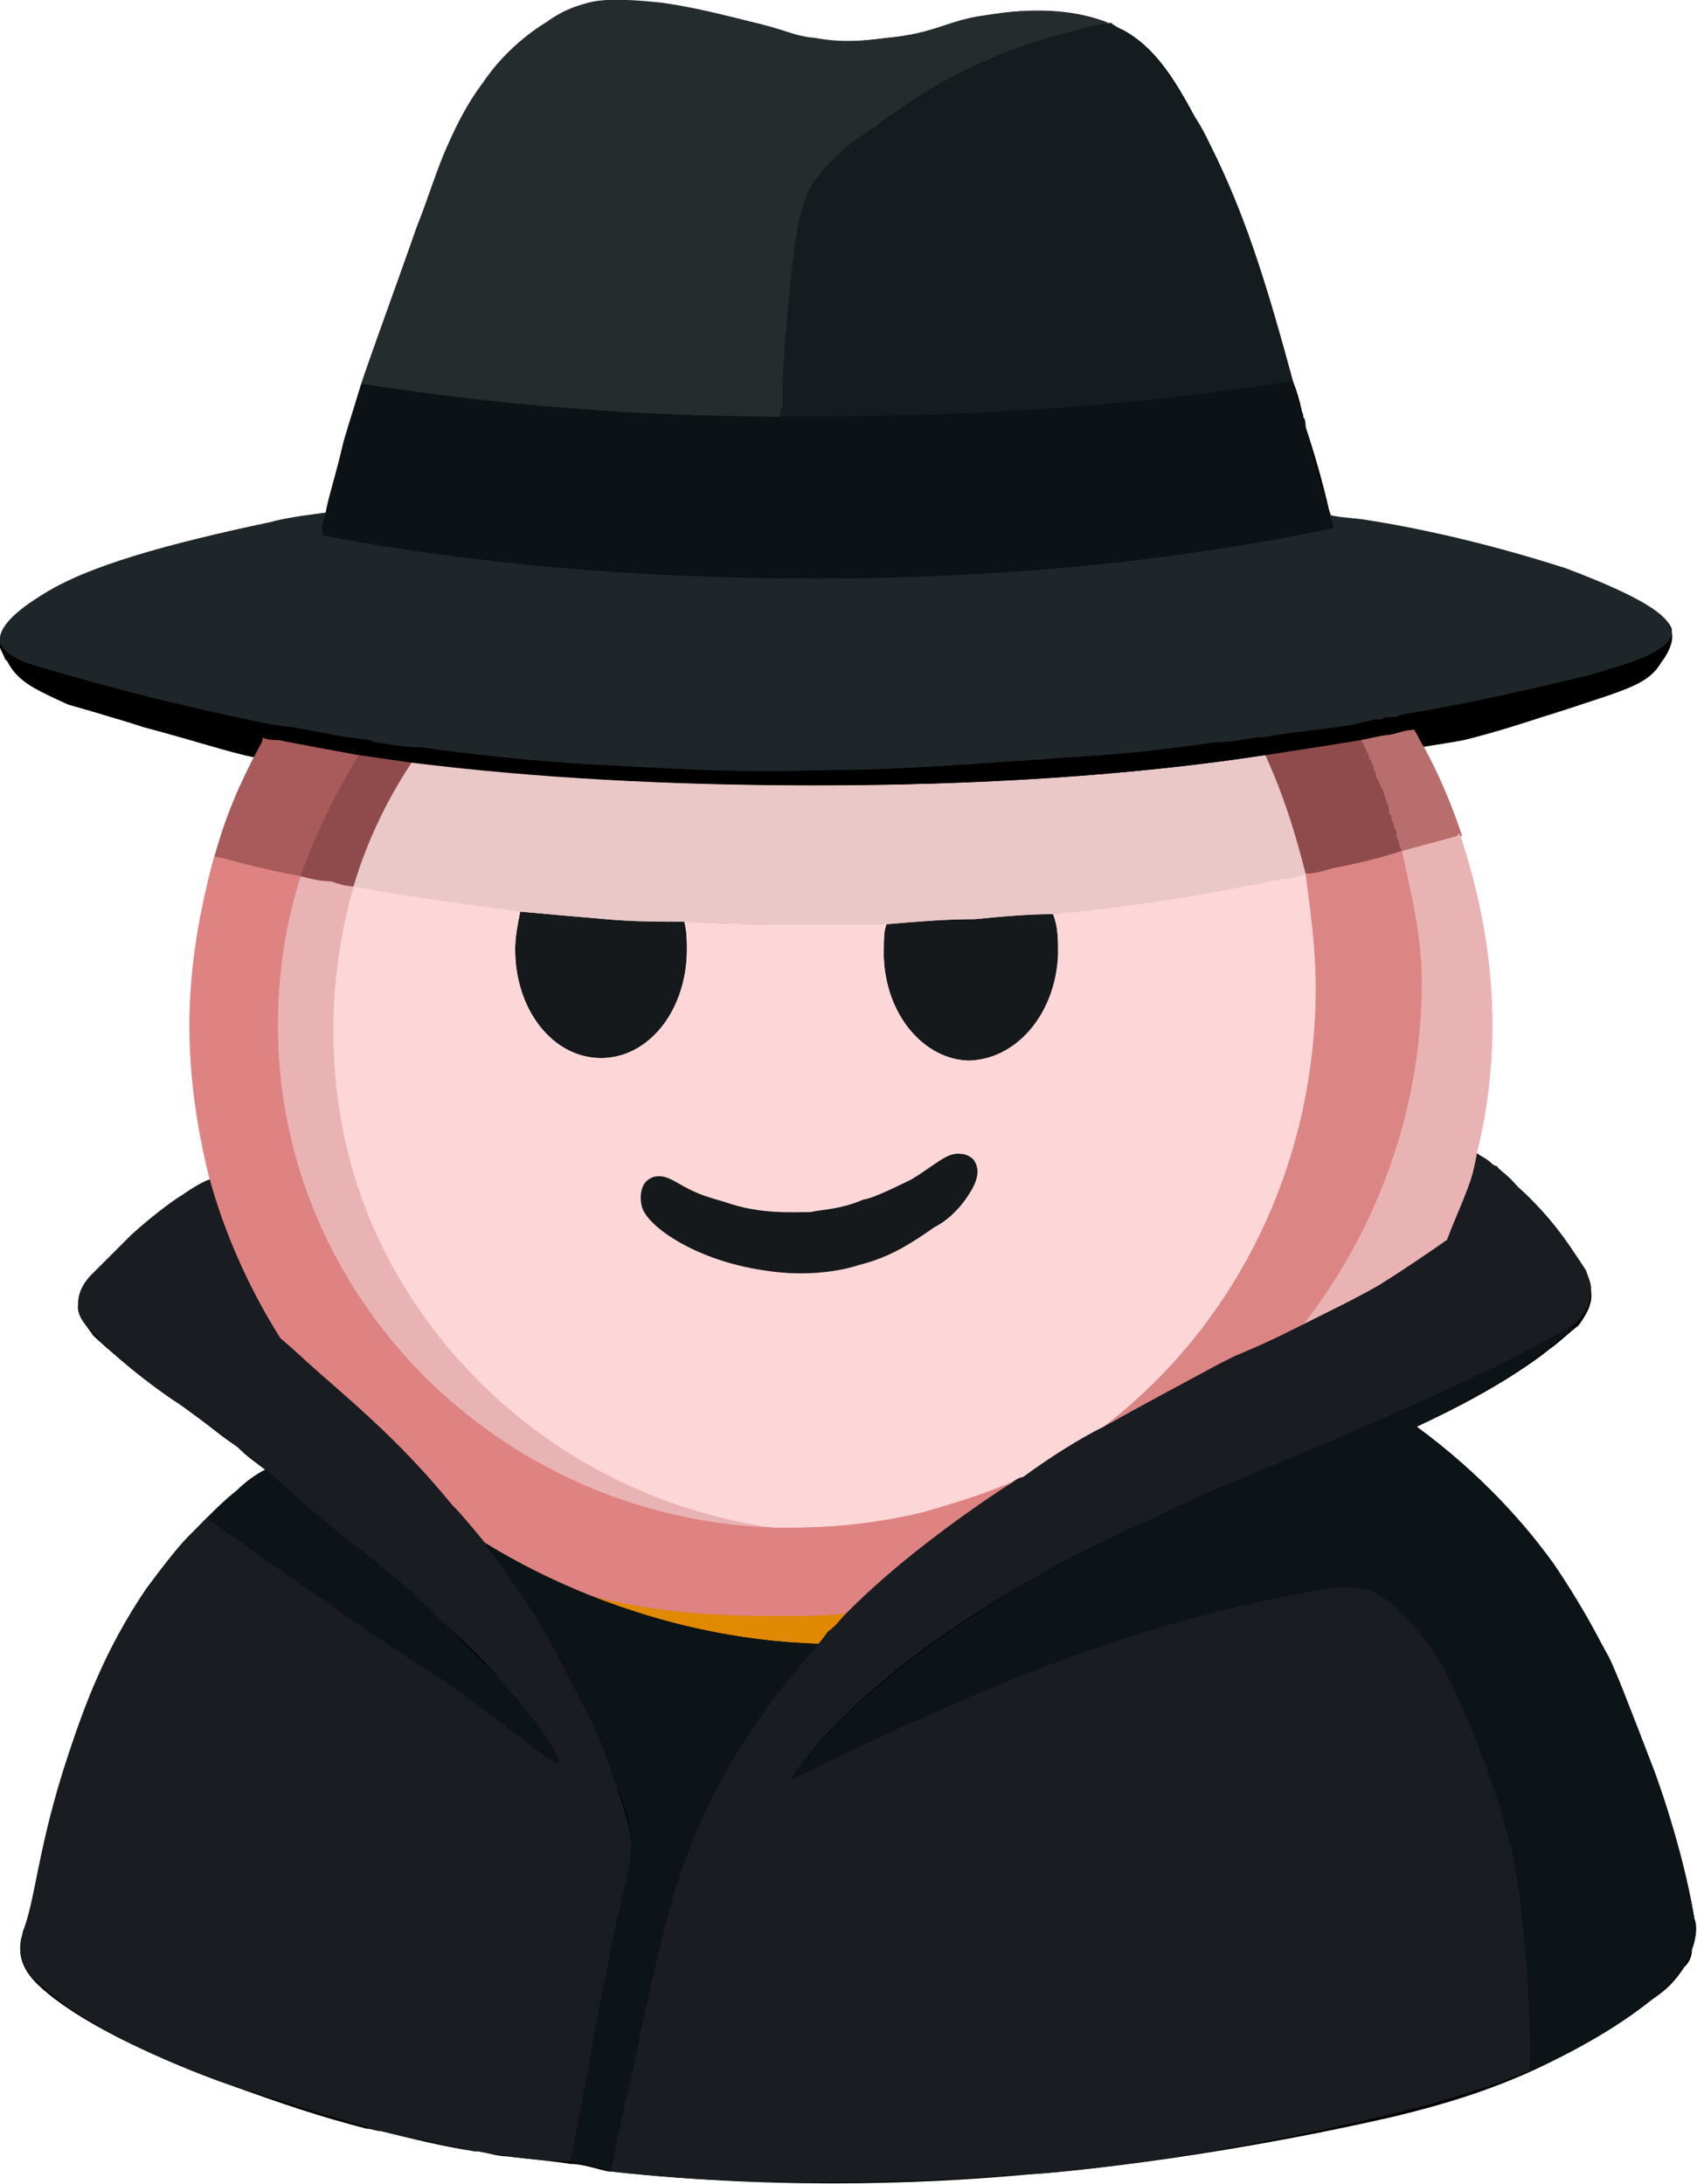 <?xml version="1.0" encoding="UTF-8"?>
<!DOCTYPE svg PUBLIC "-//W3C//DTD SVG 1.1//EN" "http://www.w3.org/Graphics/SVG/1.1/DTD/svg11.dtd">
<!-- Creator: CorelDRAW X8 -->
<svg xmlns="http://www.w3.org/2000/svg" xml:space="preserve" width="37.286mm" height="48.001mm" version="1.1" style="shape-rendering:geometricPrecision; text-rendering:geometricPrecision; image-rendering:optimizeQuality; fill-rule:evenodd; clip-rule:evenodd"
viewBox="0 0 672 865"
 xmlns:xlink="http://www.w3.org/1999/xlink">
 <defs>
  <style type="text/css">
   <![CDATA[
    .str0 {stroke:#FFBC00;stroke-width:3.502}
    .fil20 {fill:none}
    .fil0 {fill:black}
    .fil19 {fill:#0C1215}
    .fil12 {fill:#0D1417}
    .fil13 {fill:#13191D}
    .fil15 {fill:#15191B}
    .fil17 {fill:#151C1F}
    .fil16 {fill:#171E1E}
    .fil11 {fill:#191D21}
    .fil14 {fill:#1F2629}
    .fil18 {fill:#252C2D}
    .fil1 {fill:#b96e6e}
    .fil5 {fill:#8f4b4b}
    .fil3 {fill:#e9b3b3}
    .fil7 {fill:#ebc8c8}
    .fil8 {fill:#E18900}
    .fil2 {fill:#a95a5a}
    .fil4 {fill:#8f4b4b}
    .fil6 {fill:#fdd7d7}
    .fil10 {fill:#db8585}
    .fil9 {fill:#df8282}
   ]]>
  </style>
 </defs>
 <g id="Слой_x0020_1">
  <g id="_2336579968000">
   <path class="fil0" d="M670 772c0,4 -2,6 -3,7 -4,6 -7,9 -13,13 -15,12 -32,21 -47,28 -22,10 -42,15 -54,18 -78,18 -141,23 -144,23 -32,3 -94,7 -167,-1 0,0 -1,0 -1,0 -5,-1 -10,-3 -15,-3 0,-1 0,0 0,0 -6,-1 -17,-2 -25,-3 -3,0 -7,-1 -11,-2 -1,0 -1,0 -2,0 0,0 0,0 0,0 -13,-2 -25,-5 -37,-8 0,0 0,0 0,0 0,0 0,0 0,0 -2,0 -4,-1 -6,-1 -19,-5 -31,-9 -56,-18 0,0 -52,-18 -74,-39 -2,-2 -7,-7 -7,-14 0,-3 1,-6 1,-6 5,-12 6,-35 18,-70 6,-19 14,-41 31,-66 6,-9 12,-16 18,-22 2,-3 4,-5 6,-7 0,0 0,0 0,0 4,-3 8,-7 12,-10 4,-3 7,-6 11,-9 -4,-3 -7,-5 -11,-9 -9,-6 -14,-11 -23,-17 -5,-3 -20,-14 -34,-27 -2,-3 -6,-7 -6,-13 0,-5 3,-9 6,-11 5,-6 10,-11 15,-15 11,-11 19,-16 19,-16 4,-2 8,-4 13,-7 -5,-20 -8,-40 -8,-61 0,-23 3,-46 9,-67 4,-13 10,-26 16,-39 -10,-2 -25,-7 -44,-12 -6,-2 -16,-5 -30,-9 -11,-5 -20,-9 -24,-17 0,0 0,0 0,0 -2,-3 -3,-6 -2,-8 -2,-7 11,-15 15,-18 18,-11 52,-21 90,-29 8,-1 15,-3 23,-4 1,-6 4,-15 8,-28 1,-6 3,-13 6,-22 5,-13 11,-31 22,-63 5,-12 9,-22 12,-31 5,-9 9,-17 14,-25 5,-7 12,-17 25,-25 4,-2 10,-5 17,-7 4,-1 11,-3 29,0 14,2 26,4 33,6 18,5 19,6 29,8 11,1 19,0 27,-1 21,-2 24,-6 40,-9 6,-1 28,-5 48,4 1,0 1,0 1,0 2,1 3,1 5,2 9,5 17,13 28,34 4,6 6,11 9,17 12,26 20,51 30,88 2,5 3,9 4,14 1,1 1,3 1,4 5,15 8,27 10,36 4,0 9,1 16,2 19,2 46,8 77,19 32,11 40,18 42,23l0 0c0,0 0,1 0,2 1,4 -3,10 -4,11 -5,9 -14,11 -38,19 -13,4 -24,8 -40,12 -5,1 -12,2 -18,3 6,12 11,23 15,35 8,24 12,49 12,75 0,17 -1,34 -5,50 4,3 6,5 9,6 0,1 4,3 8,8 8,7 19,19 27,34 1,2 2,4 2,7 1,5 -2,10 -5,14 -4,3 -8,7 -11,9 -10,8 -27,19 -53,31 27,20 44,40 54,54 11,16 19,31 22,38 3,5 8,19 18,45 0,0 11,28 16,58 1,2 1,7 -1,12l0 0z"/>
   <path class="fil0" d="M114 301c-3,1 -7,0 -12,-1 1,-1 1,-2 2,-3 0,-2 1,-3 2,-5 2,1 4,1 6,1 -1,1 -2,2 -3,2 -2,1 6,6 5,6l0 0z"/>
   <path class="fil0" d="M564 296c-5,1 -9,1 -10,2 -5,0 2,-3 0,-5 -1,-1 -2,-1 -3,-2 3,-1 6,-2 9,-2 1,2 2,4 4,7 0,0 0,0 0,0l0 0z"/>
   <path class="fil1" d="M579 331c-8,2 -15,4 -23,6 0,-1 0,-2 0,-3 -1,-1 -1,-2 -1,-3 0,-1 0,-1 -1,-2 0,-1 0,-1 0,-2 -1,-1 -1,-2 -1,-3 0,-1 -1,-1 -1,-2 0,-1 0,-1 0,-2 -1,-1 -1,-2 -1,-3 -1,-2 -2,-3 -2,-5 -1,-2 -1,-3 -2,-4 0,-1 -1,-2 -1,-3 0,-1 -1,-2 -1,-3 0,0 0,0 -1,-1 0,0 0,-1 0,-2 -1,-2 -3,-4 -4,-6 4,-1 8,-2 11,-2 3,-1 6,-2 9,-2 1,2 2,4 4,7 0,0 0,0 0,0 6,11 11,23 15,35l0 0z"/>
   <path class="fil2" d="M144 299c-10,15 -18,31 -23,48 -12,-2 -23,-5 -34,-8 4,-14 9,-27 15,-39 1,-1 1,-2 2,-3 0,-2 1,-3 2,-5 2,1 4,1 6,1 10,2 21,4 32,6l0 0z"/>
   <path class="fil3" d="M308 605c-109,-4 -196,-92 -196,-199 0,-20 3,-40 9,-59 4,1 8,2 11,2 3,1 7,2 10,2 -6,18 -9,37 -9,57 0,36 10,69 27,98 0,0 0,0 0,0 30,53 84,90 148,99z"/>
   <path class="fil4" d="M556 337c-8,3 -18,5 -27,7 -4,1 -7,2 -11,2 -3,-16 -8,-32 -15,-47 13,-2 26,-4 37,-6 1,2 3,4 4,6 0,1 0,2 0,2 1,1 1,1 1,1 0,1 1,2 1,3 0,1 1,2 1,3 1,1 1,2 2,4 0,2 1,3 2,5 0,1 0,2 1,3 0,1 0,1 0,2 0,1 1,1 1,2 0,1 0,2 1,3 0,1 0,1 0,2 1,1 1,1 1,2 0,1 0,2 1,3 0,1 0,2 0,3l0 0z"/>
   <path class="fil5" d="M165 302c-10,15 -18,32 -23,49 -3,0 -7,-1 -10,-2 -3,0 -7,-1 -11,-2 5,-17 13,-33 23,-48 7,1 14,2 21,3l0 0z"/>
   <path class="fil6" d="M274 376c0,24 -16,43 -34,43 -19,0 -34,-19 -34,-43 0,-5 0,-10 2,-15 11,1 22,2 34,3 10,1 21,1 31,1 0,4 1,8 1,11l0 0z"/>
   <path class="fil6" d="M421 378c-1,24 -17,42 -36,42 -20,-1 -34,-21 -33,-45 0,-3 0,-6 1,-9 11,-1 23,-2 34,-2 11,-1 22,-2 32,-2 1,5 2,10 2,16l0 0z"/>
   <path class="fil6" d="M518 346c-3,1 -6,2 -9,2 -28,6 -58,11 -90,14 1,5 2,10 2,16 -1,24 -17,42 -36,42 -20,-1 -34,-21 -33,-45 0,-3 0,-6 1,-9 -12,0 -23,0 -35,0 -16,0 -31,0 -45,-1 0,4 1,8 1,11 0,24 -16,43 -34,43 -19,0 -34,-19 -34,-43 0,-5 0,-10 2,-15 -23,-3 -45,-6 -66,-10 -6,18 -9,37 -9,57 0,36 10,69 27,98 0,0 0,0 0,0 30,53 84,90 148,99l0 0c0,0 0,0 0,0l0 0c2,0 5,0 7,0 18,0 35,-2 52,-6 0,0 0,0 0,0 14,-4 27,-8 40,-14l0 0c11,-8 22,-15 32,-20 0,0 0,0 0,0 51,-39 84,-102 84,-174 0,-15 -2,-30 -5,-45l0 0zm-133 128c-4,6 -9,10 -13,12 -11,7 -18,12 -30,15 -6,2 -20,5 -39,2 -26,-4 -46,-18 -48,-26 -1,-5 1,-8 1,-8 1,0 2,-2 5,-3 4,-1 8,2 14,5 3,2 7,3 14,5 14,5 26,4 33,4 5,-1 12,-1 22,-5 1,0 9,-3 18,-8 10,-6 14,-11 21,-10 0,0 3,1 5,3 3,5 -1,11 -3,14l0 0z"/>
   <path class="fil6" d="M385 474c-4,6 -9,10 -13,12 -11,7 -18,12 -30,15 -6,2 -20,5 -39,2 -26,-4 -46,-18 -48,-26 -1,-5 1,-8 1,-8 1,0 2,-2 5,-3 4,-1 8,2 14,5 3,2 7,3 14,5 14,5 26,4 33,4 5,-1 12,-1 22,-5 1,0 9,-3 18,-8 10,-6 14,-11 21,-10 0,0 3,1 5,3 3,5 -1,11 -3,14l0 0z"/>
   <path class="fil7" d="M518 346c-3,1 -6,2 -9,2 -28,6 -58,11 -90,14 -10,0 -21,1 -32,2 -11,0 -23,1 -34,2 -12,0 -23,0 -35,0 -16,0 -31,0 -45,-1 -10,0 -21,0 -31,-1 -12,-1 -23,-2 -34,-3 -23,-3 -45,-6 -66,-10 5,-17 13,-34 23,-49 48,6 102,9 159,9 65,0 126,-4 179,-12 7,15 12,31 15,47l0 0z"/>
   <path class="fil8" d="M337 639c-3,2 -5,4 -7,7 -1,1 -3,3 -4,5 -32,-1 -63,-8 -91,-19 23,6 47,8 73,8 9,0 19,0 29,-1l0 0z"/>
   <path class="fil9" d="M407 585c-2,0 -3,1 -4,2 -8,5 -15,10 -22,15l0 0c-16,11 -30,22 -44,37 -10,1 -20,1 -29,1 -26,0 -50,-2 -73,-8 0,0 0,0 0,0 -14,-6 -28,-13 -42,-21 -4,-6 -8,-11 -12,-15 -19,-22 -34,-36 -51,-50 -6,-6 -12,-11 -17,-16 -12,-19 -22,-41 -28,-64 -5,-19 -8,-39 -8,-60 0,-23 3,-46 10,-67 11,3 22,6 34,8 -6,19 -9,39 -9,59 0,108 87,195 196,199l0 0c0,0 0,0 0,0l0 0c2,0 5,0 7,0 18,0 35,-2 52,-6 0,0 0,0 0,0 14,-4 27,-8 40,-14l0 0z"/>
   <path class="fil3" d="M591 406c0,17 -2,34 -6,50 -2,12 -6,24 -10,35 -4,3 -8,6 -11,8 -1,0 -2,1 -2,1 -1,1 -2,1 -3,2 -1,1 -2,1 -3,2 -1,1 -3,2 -5,3 -1,1 -2,1 -3,2 0,0 -1,0 -1,0 0,1 -1,1 -2,1 0,1 -1,1 -2,2 -1,0 -2,1 -3,1 -4,2 -7,5 -11,6 -6,3 -10,5 -14,7l1 -1 -3 1c30,-38 48,-86 48,-137 0,-18 -2,-35 -6,-52 7,-2 15,-4 22,-6l0 0 1 -1c8,24 13,49 13,76l0 0z"/>
   <path class="fil10" d="M563 389c0,51 -18,99 -48,137l0 0c0,0 0,0 0,0 -6,3 -12,6 -24,11 -2,1 -4,2 -6,3 -13,7 -29,15 -46,25 51,-39 84,-102 84,-174 0,-15 -2,-30 -5,-45 4,0 7,-1 11,-2 9,-2 17,-4 26,-7 4,17 8,34 8,52l0 0z"/>
   <path class="fil11" d="M193 611c1,1 2,2 3,3 -1,-1 -2,-2 -3,-3z"/>
   <path class="fil12" d="M193 611c1,1 2,2 3,3 -1,-1 -2,-2 -3,-3z"/>
   <path class="fil0" d="M110 293c-1,1 -2,2 -3,2 -2,1 7,6 5,6 -7,1 -27,-6 -55,-14 -7,-1 -17,-4 -30,-9 -12,-4 -20,-8 -24,-16 0,0 0,0 -1,-1 25,13 60,23 102,31 2,1 4,1 6,1l0 0z"/>
   <path class="fil13" d="M116 288c-3,0 -6,-1 -8,-1 -30,-6 -63,-14 -96,-24 -3,-1 -11,-4 -12,-9 6,-15 118,1 120,25 0,3 -1,7 -4,9l0 0z"/>
   <path class="fil0" d="M658 262c-6,8 -15,11 -39,19 -13,4 -23,7 -39,11 -6,2 -19,1 -19,-4 28,-6 51,-13 70,-21 -25,6 -51,12 -76,16 -2,1 -3,1 -5,1 -1,0 -2,0 -3,1 0,-3 0,-5 0,-7 5,-34 99,-36 110,-33 1,1 3,1 4,3l0 0c1,1 1,2 1,2 1,5 -3,10 -4,12l0 0z"/>
   <path class="fil2" d="M142 299c-9,15 -17,31 -23,48 -11,-2 -23,-5 -34,-8 4,-15 10,-29 17,-42 1,-2 2,-3 2,-5 2,1 4,1 6,1 10,2 21,4 32,6l0 0z"/>
   <path class="fil3" d="M306 605c-109,-4 -196,-92 -196,-199 0,-20 3,-40 9,-59 4,1 8,2 12,2 3,1 6,2 9,2 -5,18 -8,37 -8,57 0,36 9,69 26,98 0,0 0,0 0,0 31,53 85,90 148,99z"/>
   <path class="fil14" d="M662 251c0,0 0,0 0,0 -1,7 -18,12 -25,14 -2,1 -4,1 -6,2 -25,6 -51,12 -76,16 -2,1 -3,1 -5,1 -1,0 -2,0 -3,1 -1,0 -2,0 -3,0 -3,1 -5,1 -8,2 -13,2 -25,3 -36,5 -1,0 -1,0 -2,0 -6,1 -11,2 -17,2 -27,4 -44,5 -44,5 -71,5 -86,6 -111,6 -30,1 -51,0 -87,-2 0,0 -29,-1 -72,-7 -6,0 -12,-1 -18,-2 -1,0 -2,0 -3,-1 -10,-1 -19,-3 -30,-5 -3,0 -6,-1 -8,-1 -30,-6 -63,-14 -96,-24 -3,-1 -11,-4 -12,-9 -1,-7 11,-15 16,-18 18,-12 52,-21 90,-29 7,-2 15,-3 23,-4 -1,4 -2,6 -1,8 0,0 0,0 0,1 58,11 124,17 194,17 75,0 145,-7 206,-20 0,-1 -1,-3 -1,-5 4,1 9,1 15,2 19,3 47,9 78,19 32,12 40,19 41,23l0 0c1,1 1,2 1,3l0 0z"/>
   <path class="fil4" d="M555 337c-9,3 -18,5 -28,7 -3,1 -7,2 -10,2 -4,-16 -9,-32 -16,-47 13,-2 26,-4 38,-6 1,2 2,4 3,6 0,1 0,2 1,2 0,1 0,1 0,1 1,1 1,2 1,3 1,1 1,2 1,3 1,1 1,2 2,4 1,2 1,3 2,5 0,1 1,2 1,3 0,1 0,1 0,2 1,1 1,1 1,2 0,1 1,2 1,3 0,1 0,1 1,2 0,1 0,1 0,2 0,1 1,2 1,3 0,1 1,2 1,3l0 0z"/>
   <path class="fil5" d="M163 302c-10,15 -18,32 -23,49 -3,0 -6,-1 -9,-2 -4,0 -8,-1 -12,-2 6,-17 14,-33 23,-48 7,1 14,2 21,3l0 0z"/>
   <path class="fil15" d="M272 376c0,24 -15,43 -34,43 -19,0 -34,-19 -34,-43 0,-5 1,-10 2,-15 11,1 22,2 34,3 11,1 21,1 31,1 1,4 1,8 1,11l0 0z"/>
   <path class="fil15" d="M419 378c-1,24 -17,42 -36,42 -19,-1 -34,-21 -33,-45 0,-3 0,-6 1,-9 12,-1 23,-2 35,-2 10,-1 21,-2 31,-2 2,5 2,10 2,16l0 0z"/>
   <path class="fil6" d="M517 346c-3,1 -6,2 -9,2 -29,6 -59,11 -91,14 2,5 2,10 2,16 -1,24 -17,42 -36,42 -19,-1 -34,-21 -33,-45 0,-3 0,-6 1,-9 -11,0 -23,0 -35,0 -15,0 -30,0 -45,-1 1,4 1,8 1,11 0,24 -15,43 -34,43 -19,0 -34,-19 -34,-43 0,-5 1,-10 2,-15 -23,-3 -45,-6 -66,-10 -5,18 -8,37 -8,57 0,36 9,69 26,98 0,0 0,0 0,0 31,53 85,90 148,99l0 0c0,0 0,0 0,0l0 0c2,0 5,0 7,0 18,0 35,-2 52,-6 0,0 0,0 0,0 14,-4 27,-8 40,-15l0 0c11,-7 22,-14 32,-19 0,0 0,0 0,0 51,-39 84,-102 84,-174 0,-15 -2,-30 -4,-45l0 0zm-134 128c-4,6 -9,10 -13,12 -10,7 -18,12 -30,15 -6,2 -20,5 -38,2 -27,-4 -47,-18 -48,-26 -1,-5 1,-8 1,-8 0,0 1,-2 4,-3 5,-1 8,2 14,5 4,2 7,3 14,5 14,5 27,4 34,4 4,-1 12,-1 21,-5 2,0 9,-3 19,-8 10,-6 14,-11 20,-10 1,0 4,1 5,3 3,5 -1,11 -3,14l0 0z"/>
   <path class="fil15" d="M383 474c-4,6 -9,10 -13,12 -10,7 -18,12 -30,15 -6,2 -20,5 -38,2 -27,-4 -47,-18 -48,-26 -1,-5 1,-8 1,-8 0,0 1,-2 4,-3 5,-1 8,2 14,5 4,2 7,3 14,5 14,5 27,4 34,4 4,-1 12,-1 21,-5 2,0 9,-3 19,-8 10,-6 14,-11 20,-10 1,0 4,1 5,3 3,5 -1,11 -3,14l0 0z"/>
   <path class="fil7" d="M517 346c-3,1 -6,2 -9,2 -29,6 -59,11 -91,14 -10,0 -21,1 -31,2 -12,0 -23,1 -35,2 -11,0 -23,0 -35,0 -15,0 -30,0 -45,-1 -10,0 -20,0 -31,-1 -12,-1 -23,-2 -34,-3 -23,-3 -45,-6 -66,-10 5,-17 13,-34 23,-49 48,6 102,9 160,9 65,0 126,-4 178,-12 8,18 10,32 16,47z"/>
   <path class="fil8" d="M335 639c-2,2 -4,5 -7,7 -1,1 -2,3 -4,5 -32,-1 -62,-8 -90,-19 23,6 47,8 72,8 10,0 19,0 29,-1l0 0z"/>
   <path class="fil9" d="M405 585c-1,0 -3,1 -4,2 -8,5 -15,10 -22,15l0 0c-15,11 -29,22 -44,37 -10,1 -19,1 -29,1 -25,0 -49,-2 -72,-8 0,0 0,0 0,0 -15,-6 -29,-13 -42,-21 -5,-6 -9,-11 -13,-15 -18,-22 -34,-36 -50,-50 -7,-6 -12,-11 -18,-16 -12,-19 -22,-41 -28,-63 -5,-20 -8,-40 -8,-61 0,-23 4,-46 10,-67 11,3 22,6 34,8 -6,19 -9,39 -9,59 0,108 87,195 196,199l0 0c0,0 0,0 0,0l0 0c2,0 5,0 7,0 18,0 35,-2 52,-6 0,0 0,0 0,0 14,-4 27,-8 40,-14l0 0z"/>
   <path class="fil1" d="M577 331c-7,2 -15,4 -22,6 0,-1 -1,-2 -1,-3 0,-1 -1,-2 -1,-3 0,-1 0,-1 0,-2 -1,-1 -1,-1 -1,-2 0,-1 -1,-2 -1,-3 0,-1 0,-1 -1,-2 0,-1 0,-1 0,-2 0,-1 -1,-2 -1,-3 -1,-2 -1,-4 -2,-5 -1,-2 -1,-3 -2,-4 0,-1 0,-2 -1,-3 0,-1 0,-2 -1,-3 0,0 0,0 0,-1 -1,0 -1,-1 -1,-2 -1,-2 -2,-4 -3,-6l11 -2 10 -2c5,8 14,32 17,42l0 0z"/>
   <path class="fil10" d="M561 389c0,51 -18,99 -48,137l0 0 0 0c-6,3 -12,6 -24,11 -2,1 -4,2 -6,3 -13,7 -28,15 -46,25 51,-39 84,-102 84,-174 0,-15 -2,-30 -4,-45 3,0 7,-1 10,-2 10,-2 19,-4 28,-7 4,17 6,34 6,52l0 0z"/>
   <path class="fil16" d="M188 852c-10,-2 -23,-5 -37,-8 12,3 24,5 37,8z"/>
   <path class="fil11" d="M250 731c0,7 -2,12 -2,14 -3,13 -11,54 -22,111 -6,0 -18,-1 -25,-2 -3,-1 -7,-1 -12,-2 0,0 -1,0 -1,0 0,0 0,0 0,0 -13,-3 -25,-5 -37,-8 0,0 0,0 -1,0 0,0 0,0 0,0 -2,-1 -4,-1 -6,-2 -18,-5 -30,-9 -55,-17 0,0 -52,-18 -74,-40 -2,-1 -7,-7 -7,-14 0,-3 1,-5 1,-6 5,-12 6,-34 18,-70 6,-18 14,-41 31,-66 6,-8 12,-16 17,-21 3,-3 5,-5 7,-7 0,0 0,0 0,0 26,19 47,33 61,43 25,17 30,19 46,31 19,14 30,24 32,23 2,-3 -16,-25 -17,-26 -2,-2 -4,-4 -7,-8 -5,-6 -14,-15 -28,-27 -4,-5 -9,-9 -15,-14 -9,-7 -6,-5 -26,-21 -12,-10 -18,-16 -23,-20 -4,-3 -7,-6 -11,-9 -9,-7 -15,-11 -23,-17 -6,-4 -21,-14 -34,-28 -3,-3 -7,-7 -6,-12 0,-5 3,-9 5,-11 6,-6 11,-11 16,-16 11,-10 19,-15 19,-15 3,-2 7,-5 12,-7 6,22 16,44 28,63 6,5 11,10 18,16 16,14 32,28 50,50 4,4 8,9 13,15 6,8 13,18 20,29 7,11 12,22 23,43 1,2 5,11 9,24 4,12 6,18 6,24l0 0z"/>
   <path class="fil17" d="M512 151c-57,9 -121,14 -189,14 -5,0 -9,0 -14,0 0,-1 0,-2 1,-4 0,-6 0,-15 1,-27 3,-32 4,-48 10,-60 6,-9 13,-16 26,-24 3,-3 7,-5 11,-8 11,-8 35,-22 68,-30 3,-1 8,-2 14,-3 1,1 3,2 5,3 9,5 16,13 28,34 3,5 6,11 9,17 12,25 20,51 30,88l0 0z"/>
   <path class="fil18" d="M440 9c-6,1 -11,2 -14,3 -33,8 -57,22 -68,30 -4,3 -8,5 -11,8 -13,8 -20,15 -26,24 -6,12 -7,28 -10,60 -1,12 -1,21 -1,27 -1,2 -1,3 -1,4 -59,0 -115,-5 -166,-13 4,-12 11,-31 22,-62 5,-13 8,-23 12,-32 4,-9 8,-17 14,-25 4,-6 12,-16 25,-24 4,-3 9,-6 17,-8 4,-1 10,-2 29,0 14,2 25,5 33,7 18,4 18,6 28,7 11,2 20,1 28,0 20,-2 24,-7 39,-9 7,-1 29,-5 49,3 0,0 1,0 1,0l0 0z"/>
   <path class="fil19" d="M528 209c-61,13 -131,20 -206,20 -70,0 -136,-6 -194,-17 0,-1 0,-1 0,-1 -1,-2 0,-4 1,-8 1,-6 4,-15 7,-28 2,-7 4,-13 7,-23 51,8 107,13 166,13 5,0 9,0 14,0 68,0 132,-5 189,-14 1,4 2,9 4,13 0,2 1,3 1,5 4,15 7,27 10,35 0,2 1,4 1,5l0 0z"/>
   <path class="fil12" d="M324 651c-13,15 -34,40 -49,76 -9,22 -13,40 -21,76 -4,21 -10,43 -12,57 -6,-2 -11,-3 -16,-4 7,-36 13,-75 22,-111 0,-2 2,-7 2,-14 0,-6 -1,-12 -6,-24 -4,-13 -8,-22 -9,-24 -11,-21 -16,-32 -23,-43 -4,-6 -8,-12 -12,-18 -3,-4 -5,-8 -8,-11 13,8 27,15 42,21 0,0 0,0 0,0 28,11 58,18 90,19l0 0z"/>
   <path class="fil20 str0" d="M313 705c0,0 0,0 0,0"/>
   <path class="fil12" d="M670 772c-1,3 -2,5 -3,6 -4,7 -7,9 -13,14 -15,12 -32,21 -48,28 0,-36 -3,-65 -7,-86 0,0 -7,-32 -26,-71 -2,-4 -7,-12 -14,-20 -4,-4 -7,-8 -12,-11 -8,-5 -17,-4 -32,-1 -27,5 -47,11 -47,11 -15,4 -26,8 -41,13 -25,9 -64,25 -114,50 0,0 33,-57 163,-113 90,-37 125,-54 148,-68 -3,4 -7,7 -11,10 -10,8 -27,19 -52,31 26,19 43,39 54,54 11,16 18,30 22,37 3,6 8,19 18,45 0,0 11,29 16,59 0,2 1,7 -1,12l0 0z"/>
   <path class="fil11" d="M313 705c50,-25 89,-41 114,-50 15,-5 26,-9 41,-13 0,0 20,-6 47,-11 15,-3 24,-4 32,1 5,3 8,7 12,11 7,8 12,16 14,20 19,39 26,71 26,71 4,21 7,50 7,86 -22,9 -42,14 -54,17 -77,19 -141,24 -143,24 -32,2 -95,7 -167,-1 2,-14 8,-36 12,-57 8,-36 12,-54 21,-76 15,-36 36,-61 49,-76 2,-2 3,-4 4,-5 3,-2 5,-5 7,-7 15,-15 29,-26 44,-37l0 0c7,-5 14,-10 22,-15 1,-1 3,-2 4,-2l0 0c11,-8 22,-15 32,-20 0,0 0,0 0,0 18,-10 33,-18 46,-25 2,-1 4,-2 6,-3 12,-5 18,-8 24,-11l0 0c0,0 0,0 0,0 4,-2 8,-4 14,-7 6,-3 12,-6 19,-10 8,-5 17,-11 27,-18 4,-11 10,-22 12,-34 4,2 5,3 7,5 1,0 4,3 9,8 8,7 18,19 27,33 1,3 2,5 2,7 0,6 -2,10 -6,14 -23,14 -58,31 -148,68 -6,3 -13,6 -19,9 -13,6 -24,11 -35,17 -86,46 -109,87 -109,87l0 0z"/>
   <path class="fil12" d="M221 698c-2,1 -13,-9 -32,-23 -16,-12 -21,-14 -46,-31 -14,-10 -35,-24 -61,-43 4,-4 7,-7 12,-11 3,-3 7,-6 11,-8 5,4 11,10 23,20 20,16 17,13 26,21 6,5 11,9 15,13l28 28c3,4 5,6 7,8 1,1 19,23 17,26l0 0z"/>
   <path class="fil0" d="M631 267c-19,8 -44,15 -73,22 -3,0 -5,1 -8,2 -4,0 -8,1 -11,2 -12,2 -25,4 -38,6 -52,8 -113,12 -178,12 -58,0 -112,-3 -160,-9 -7,-1 -14,-2 -21,-3 -11,-2 -22,-4 -32,-6 -2,0 -4,0 -6,-1 -42,-8 -77,-18 -102,-31 -1,-3 -3,-5 -2,-7 1,5 9,8 12,9 33,10 66,18 96,24 2,0 5,1 8,1 11,2 20,4 30,5 1,0 2,1 3,1 6,1 12,2 18,2 43,6 72,7 72,7 36,2 57,3 87,2 25,0 40,-1 111,-6 0,0 17,-1 44,-5 6,0 11,-1 17,-2 1,0 1,0 2,0 11,-2 23,-3 36,-5 3,-1 5,-1 8,-2 1,0 2,0 3,0 1,-1 2,-1 3,-1 2,0 3,0 5,-1 25,-4 51,-10 76,-16l0 0z"/>
  </g>
 </g>
</svg>
